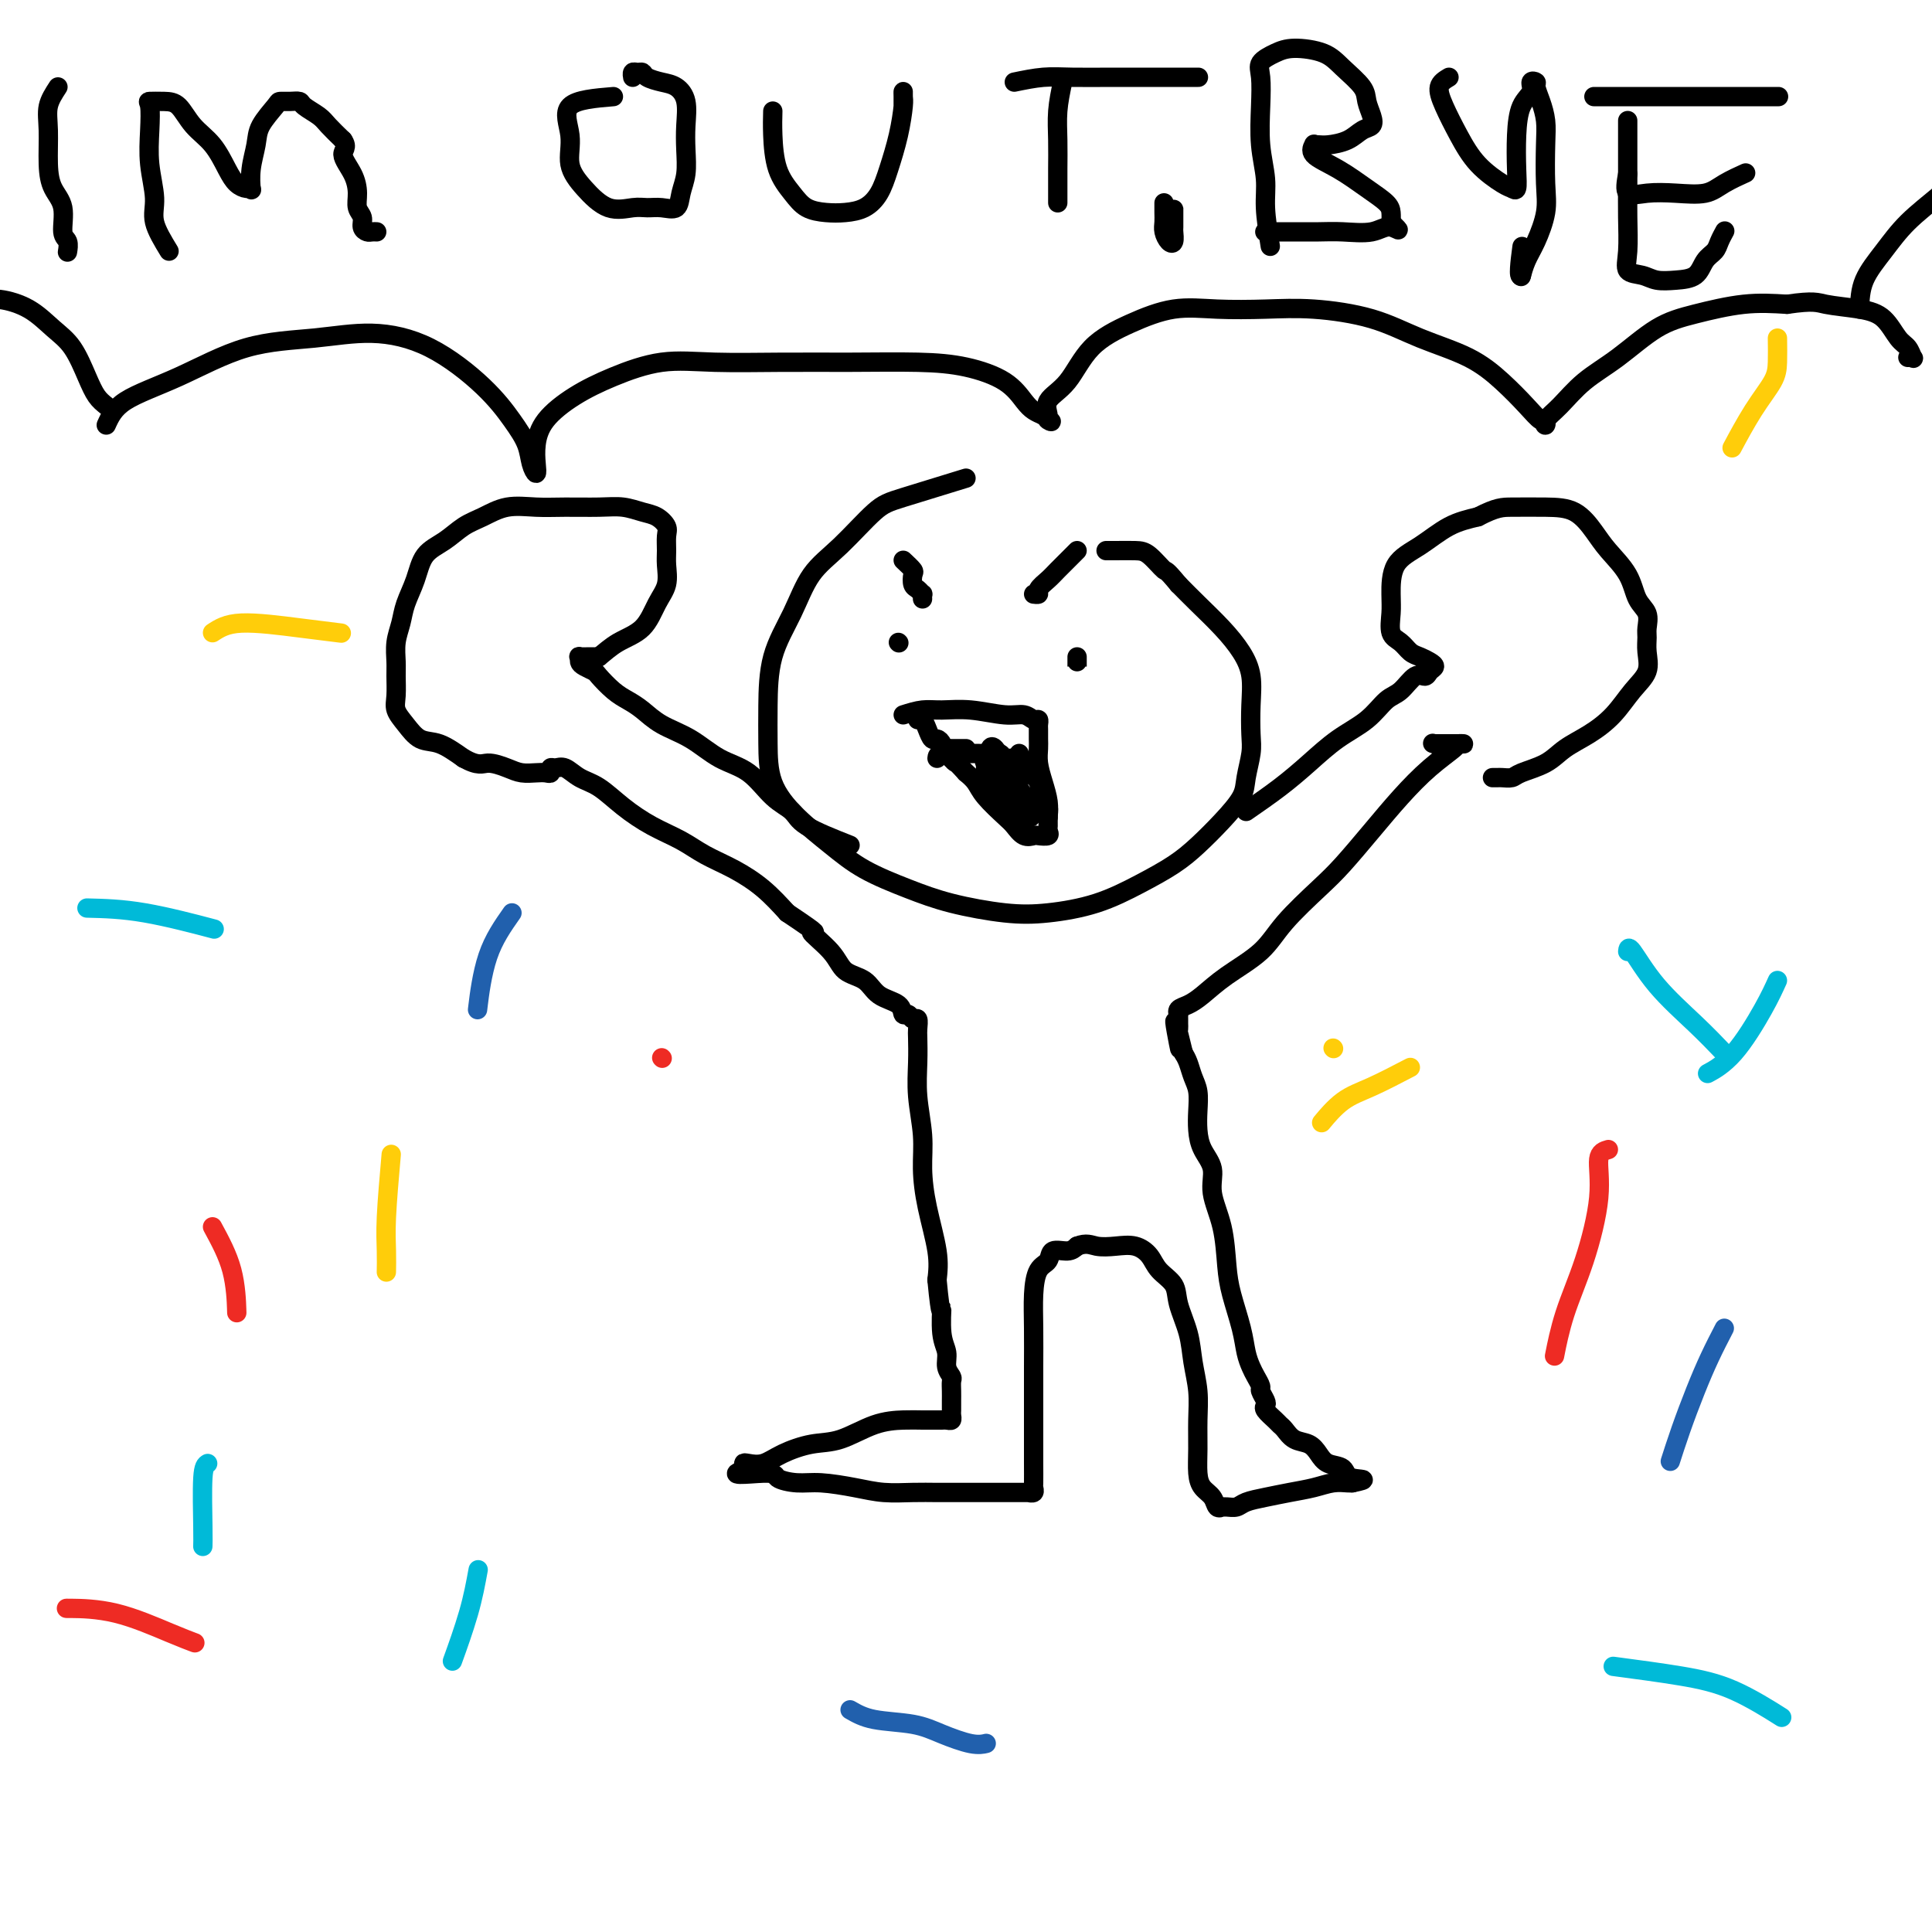 <svg viewBox='0 0 400 400' version='1.1' xmlns='http://www.w3.org/2000/svg' xmlns:xlink='http://www.w3.org/1999/xlink'><g fill='none' stroke='#000000' stroke-width='4' stroke-linecap='round' stroke-linejoin='round'><path d='M200,99c-4.985,1.528 -9.970,3.056 -13,4c-3.030,0.944 -4.104,1.304 -6,3c-1.896,1.696 -4.613,4.727 -7,7c-2.387,2.273 -4.443,3.788 -6,6c-1.557,2.212 -2.613,5.121 -4,8c-1.387,2.879 -3.105,5.728 -4,9c-0.895,3.272 -0.969,6.969 -1,10c-0.031,3.031 -0.021,5.398 0,8c0.021,2.602 0.054,5.438 1,8c0.946,2.562 2.807,4.850 5,7c2.193,2.150 4.720,4.163 7,6c2.280,1.837 4.314,3.499 7,5c2.686,1.501 6.024,2.843 9,4c2.976,1.157 5.588,2.130 9,3c3.412,0.870 7.623,1.636 11,2c3.377,0.364 5.921,0.325 9,0c3.079,-0.325 6.693,-0.935 10,-2c3.307,-1.065 6.308,-2.585 9,-4c2.692,-1.415 5.074,-2.726 7,-4c1.926,-1.274 3.395,-2.511 5,-4c1.605,-1.489 3.344,-3.229 5,-5c1.656,-1.771 3.228,-3.574 4,-5c0.772,-1.426 0.744,-2.474 1,-4c0.256,-1.526 0.796,-3.530 1,-5c0.204,-1.470 0.072,-2.405 0,-4c-0.072,-1.595 -0.084,-3.851 0,-6c0.084,-2.149 0.263,-4.192 0,-6c-0.263,-1.808 -0.967,-3.382 -2,-5c-1.033,-1.618 -2.393,-3.282 -4,-5c-1.607,-1.718 -3.459,-3.491 -5,-5c-1.541,-1.509 -2.770,-2.755 -4,-4'/><path d='M244,121c-2.852,-3.453 -2.481,-2.585 -3,-3c-0.519,-0.415 -1.929,-2.111 -3,-3c-1.071,-0.889 -1.802,-0.970 -3,-1c-1.198,-0.030 -2.861,-0.008 -4,0c-1.139,0.008 -1.754,0.002 -2,0c-0.246,-0.002 -0.123,-0.001 0,0'/><path d='M186,133c0.000,0.000 0.100,0.100 0.1,0.1'/><path d='M223,137c0.000,0.506 0.000,1.012 0,1c0.000,-0.012 0.000,-0.542 0,-1c-0.000,-0.458 -0.000,-0.845 0,-1c0.000,-0.155 0.000,-0.077 0,0'/><path d='M187,148c1.370,-0.431 2.741,-0.863 4,-1c1.259,-0.137 2.407,0.020 4,0c1.593,-0.020 3.632,-0.216 6,0c2.368,0.216 5.065,0.846 7,1c1.935,0.154 3.107,-0.167 4,0c0.893,0.167 1.507,0.821 2,1c0.493,0.179 0.864,-0.119 1,0c0.136,0.119 0.036,0.653 0,1c-0.036,0.347 -0.007,0.507 0,1c0.007,0.493 -0.008,1.318 0,2c0.008,0.682 0.041,1.222 0,2c-0.041,0.778 -0.154,1.795 0,3c0.154,1.205 0.577,2.599 1,4c0.423,1.401 0.847,2.810 1,4c0.153,1.190 0.034,2.161 0,3c-0.034,0.839 0.017,1.545 0,2c-0.017,0.455 -0.101,0.660 0,1c0.101,0.340 0.389,0.817 0,1c-0.389,0.183 -1.453,0.073 -2,0c-0.547,-0.073 -0.577,-0.109 -1,0c-0.423,0.109 -1.240,0.363 -2,0c-0.760,-0.363 -1.463,-1.343 -2,-2c-0.537,-0.657 -0.907,-0.990 -2,-2c-1.093,-1.010 -2.910,-2.695 -4,-4c-1.090,-1.305 -1.454,-2.230 -2,-3c-0.546,-0.770 -1.273,-1.385 -2,-2'/><path d='M200,160c-1.939,-2.115 -1.788,-1.901 -2,-2c-0.212,-0.099 -0.789,-0.511 -1,-1c-0.211,-0.489 -0.057,-1.055 0,-1c0.057,0.055 0.016,0.730 0,1c-0.016,0.270 -0.008,0.135 0,0'/><path d='M176,175c-3.555,-1.406 -7.110,-2.812 -9,-4c-1.890,-1.188 -2.114,-2.159 -3,-3c-0.886,-0.841 -2.435,-1.551 -4,-3c-1.565,-1.449 -3.146,-3.638 -5,-5c-1.854,-1.362 -3.980,-1.898 -6,-3c-2.020,-1.102 -3.933,-2.769 -6,-4c-2.067,-1.231 -4.288,-2.025 -6,-3c-1.712,-0.975 -2.916,-2.131 -4,-3c-1.084,-0.869 -2.048,-1.451 -3,-2c-0.952,-0.549 -1.891,-1.064 -3,-2c-1.109,-0.936 -2.388,-2.293 -3,-3c-0.612,-0.707 -0.558,-0.764 -1,-1c-0.442,-0.236 -1.380,-0.652 -2,-1c-0.620,-0.348 -0.920,-0.629 -1,-1c-0.080,-0.371 0.061,-0.831 0,-1c-0.061,-0.169 -0.324,-0.045 0,0c0.324,0.045 1.235,0.013 2,0c0.765,-0.013 1.382,-0.006 2,0'/><path d='M124,136c1.107,-0.875 2.373,-2.061 4,-3c1.627,-0.939 3.613,-1.630 5,-3c1.387,-1.370 2.175,-3.421 3,-5c0.825,-1.579 1.687,-2.688 2,-4c0.313,-1.312 0.079,-2.828 0,-4c-0.079,-1.172 -0.001,-2.002 0,-3c0.001,-0.998 -0.074,-2.166 0,-3c0.074,-0.834 0.298,-1.334 0,-2c-0.298,-0.666 -1.117,-1.499 -2,-2c-0.883,-0.501 -1.830,-0.670 -3,-1c-1.170,-0.330 -2.563,-0.822 -4,-1c-1.437,-0.178 -2.919,-0.041 -5,0c-2.081,0.041 -4.762,-0.012 -7,0c-2.238,0.012 -4.033,0.090 -6,0c-1.967,-0.090 -4.106,-0.346 -6,0c-1.894,0.346 -3.543,1.295 -5,2c-1.457,0.705 -2.723,1.168 -4,2c-1.277,0.832 -2.565,2.035 -4,3c-1.435,0.965 -3.015,1.692 -4,3c-0.985,1.308 -1.374,3.197 -2,5c-0.626,1.803 -1.488,3.521 -2,5c-0.512,1.479 -0.673,2.721 -1,4c-0.327,1.279 -0.821,2.597 -1,4c-0.179,1.403 -0.043,2.892 0,4c0.043,1.108 -0.008,1.835 0,3c0.008,1.165 0.076,2.769 0,4c-0.076,1.231 -0.297,2.090 0,3c0.297,0.910 1.110,1.873 2,3c0.890,1.127 1.855,2.419 3,3c1.145,0.581 2.470,0.452 4,1c1.530,0.548 3.265,1.774 5,3'/><path d='M96,157c3.093,1.729 3.826,1.051 5,1c1.174,-0.051 2.788,0.523 4,1c1.212,0.477 2.023,0.856 3,1c0.977,0.144 2.121,0.053 3,0c0.879,-0.053 1.495,-0.069 2,0c0.505,0.069 0.900,0.221 1,0c0.100,-0.221 -0.095,-0.815 0,-1c0.095,-0.185 0.481,0.039 1,0c0.519,-0.039 1.172,-0.341 2,0c0.828,0.341 1.831,1.326 3,2c1.169,0.674 2.506,1.037 4,2c1.494,0.963 3.146,2.525 5,4c1.854,1.475 3.909,2.861 6,4c2.091,1.139 4.218,2.029 6,3c1.782,0.971 3.220,2.023 5,3c1.780,0.977 3.902,1.878 6,3c2.098,1.122 4.171,2.463 6,4c1.829,1.537 3.415,3.268 5,5'/><path d='M163,189c8.040,5.364 5.139,3.773 5,4c-0.139,0.227 2.485,2.273 4,4c1.515,1.727 1.922,3.136 3,4c1.078,0.864 2.828,1.183 4,2c1.172,0.817 1.767,2.132 3,3c1.233,0.868 3.105,1.289 4,2c0.895,0.711 0.814,1.714 1,2c0.186,0.286 0.638,-0.144 1,0c0.362,0.144 0.633,0.861 1,1c0.367,0.139 0.829,-0.301 1,0c0.171,0.301 0.050,1.341 0,2c-0.050,0.659 -0.028,0.936 0,2c0.028,1.064 0.062,2.917 0,5c-0.062,2.083 -0.219,4.398 0,7c0.219,2.602 0.816,5.493 1,8c0.184,2.507 -0.043,4.631 0,7c0.043,2.369 0.358,4.984 1,8c0.642,3.016 1.612,6.433 2,9c0.388,2.567 0.194,4.283 0,6'/><path d='M194,265c0.863,9.154 1.020,6.039 1,6c-0.020,-0.039 -0.215,2.997 0,5c0.215,2.003 0.842,2.973 1,4c0.158,1.027 -0.154,2.110 0,3c0.154,0.890 0.773,1.586 1,2c0.227,0.414 0.061,0.545 0,1c-0.061,0.455 -0.016,1.235 0,2c0.016,0.765 0.005,1.515 0,2c-0.005,0.485 -0.004,0.704 0,1c0.004,0.296 0.012,0.668 0,1c-0.012,0.332 -0.043,0.625 0,1c0.043,0.375 0.161,0.833 0,1c-0.161,0.167 -0.600,0.045 -1,0c-0.400,-0.045 -0.761,-0.011 -1,0c-0.239,0.011 -0.355,-0.000 -1,0c-0.645,0.000 -1.819,0.013 -3,0c-1.181,-0.013 -2.371,-0.050 -4,0c-1.629,0.050 -3.699,0.189 -6,1c-2.301,0.811 -4.833,2.294 -7,3c-2.167,0.706 -3.968,0.633 -6,1c-2.032,0.367 -4.293,1.173 -6,2c-1.707,0.827 -2.860,1.675 -4,2c-1.140,0.325 -2.269,0.126 -3,0c-0.731,-0.126 -1.066,-0.179 -1,0c0.066,0.179 0.533,0.589 1,1'/><path d='M155,304c-5.950,1.885 0.175,1.096 3,1c2.825,-0.096 2.350,0.500 3,1c0.650,0.500 2.423,0.905 4,1c1.577,0.095 2.956,-0.118 5,0c2.044,0.118 4.753,0.568 7,1c2.247,0.432 4.032,0.848 6,1c1.968,0.152 4.120,0.041 6,0c1.880,-0.041 3.490,-0.011 5,0c1.510,0.011 2.922,0.003 4,0c1.078,-0.003 1.824,-0.001 3,0c1.176,0.001 2.783,-0.000 4,0c1.217,0.000 2.043,0.001 3,0c0.957,-0.001 2.046,-0.004 3,0c0.954,0.004 1.772,0.015 2,0c0.228,-0.015 -0.135,-0.054 0,0c0.135,0.054 0.768,0.202 1,0c0.232,-0.202 0.062,-0.755 0,-1c-0.062,-0.245 -0.017,-0.183 0,-1c0.017,-0.817 0.005,-2.513 0,-4c-0.005,-1.487 -0.002,-2.767 0,-5c0.002,-2.233 0.002,-5.421 0,-8c-0.002,-2.579 -0.007,-4.549 0,-7c0.007,-2.451 0.028,-5.382 0,-8c-0.028,-2.618 -0.103,-4.921 0,-7c0.103,-2.079 0.384,-3.933 1,-5c0.616,-1.067 1.567,-1.348 2,-2c0.433,-0.652 0.347,-1.676 1,-2c0.653,-0.324 2.044,0.050 3,0c0.956,-0.050 1.478,-0.525 2,-1'/><path d='M223,258c1.954,-0.779 2.840,-0.228 4,0c1.160,0.228 2.595,0.133 4,0c1.405,-0.133 2.781,-0.302 4,0c1.219,0.302 2.281,1.076 3,2c0.719,0.924 1.095,1.999 2,3c0.905,1.001 2.337,1.929 3,3c0.663,1.071 0.556,2.287 1,4c0.444,1.713 1.440,3.924 2,6c0.560,2.076 0.686,4.019 1,6c0.314,1.981 0.818,4.001 1,6c0.182,1.999 0.041,3.977 0,6c-0.041,2.023 0.016,4.091 0,6c-0.016,1.909 -0.105,3.660 0,5c0.105,1.340 0.406,2.268 1,3c0.594,0.732 1.482,1.268 2,2c0.518,0.732 0.667,1.661 1,2c0.333,0.339 0.850,0.088 1,0c0.150,-0.088 -0.068,-0.012 0,0c0.068,0.012 0.421,-0.038 1,0c0.579,0.038 1.382,0.165 2,0c0.618,-0.165 1.050,-0.622 2,-1c0.950,-0.378 2.419,-0.676 4,-1c1.581,-0.324 3.275,-0.675 5,-1c1.725,-0.325 3.482,-0.623 5,-1c1.518,-0.377 2.799,-0.833 4,-1c1.201,-0.167 2.323,-0.045 3,0c0.677,0.045 0.908,0.013 1,0c0.092,-0.013 0.046,-0.006 0,0'/><path d='M280,307c4.257,-0.888 1.398,-0.609 0,-1c-1.398,-0.391 -1.337,-1.452 -2,-2c-0.663,-0.548 -2.051,-0.584 -3,-1c-0.949,-0.416 -1.459,-1.211 -2,-2c-0.541,-0.789 -1.113,-1.572 -2,-2c-0.887,-0.428 -2.087,-0.499 -3,-1c-0.913,-0.501 -1.537,-1.430 -2,-2c-0.463,-0.570 -0.764,-0.782 -1,-1c-0.236,-0.218 -0.407,-0.444 -1,-1c-0.593,-0.556 -1.608,-1.444 -2,-2c-0.392,-0.556 -0.161,-0.782 0,-1c0.161,-0.218 0.250,-0.428 0,-1c-0.250,-0.572 -0.841,-1.506 -1,-2c-0.159,-0.494 0.113,-0.548 0,-1c-0.113,-0.452 -0.611,-1.302 -1,-2c-0.389,-0.698 -0.668,-1.243 -1,-2c-0.332,-0.757 -0.718,-1.726 -1,-3c-0.282,-1.274 -0.462,-2.853 -1,-5c-0.538,-2.147 -1.435,-4.860 -2,-7c-0.565,-2.140 -0.799,-3.706 -1,-6c-0.201,-2.294 -0.369,-5.316 -1,-8c-0.631,-2.684 -1.724,-5.028 -2,-7c-0.276,-1.972 0.267,-3.571 0,-5c-0.267,-1.429 -1.342,-2.689 -2,-4c-0.658,-1.311 -0.897,-2.672 -1,-4c-0.103,-1.328 -0.069,-2.621 0,-4c0.069,-1.379 0.173,-2.844 0,-4c-0.173,-1.156 -0.624,-2.004 -1,-3c-0.376,-0.996 -0.679,-2.142 -1,-3c-0.321,-0.858 -0.661,-1.429 -1,-2'/><path d='M245,218c-2.856,-11.869 -1.497,-4.542 -1,-2c0.497,2.542 0.133,0.299 0,-1c-0.133,-1.299 -0.035,-1.654 0,-2c0.035,-0.346 0.008,-0.684 0,-1c-0.008,-0.316 0.003,-0.609 0,-1c-0.003,-0.391 -0.021,-0.880 0,-1c0.021,-0.120 0.081,0.128 0,0c-0.081,-0.128 -0.304,-0.634 0,-1c0.304,-0.366 1.134,-0.594 2,-1c0.866,-0.406 1.768,-0.989 3,-2c1.232,-1.011 2.796,-2.448 5,-4c2.204,-1.552 5.050,-3.217 7,-5c1.950,-1.783 3.006,-3.682 5,-6c1.994,-2.318 4.927,-5.053 7,-7c2.073,-1.947 3.288,-3.106 5,-5c1.712,-1.894 3.922,-4.521 6,-7c2.078,-2.479 4.025,-4.808 6,-7c1.975,-2.192 3.979,-4.248 6,-6c2.021,-1.752 4.058,-3.202 5,-4c0.942,-0.798 0.789,-0.946 1,-1c0.211,-0.054 0.788,-0.015 1,0c0.212,0.015 0.061,0.004 -1,0c-1.061,-0.004 -3.030,-0.002 -5,0'/><path d='M297,154c-0.667,-0.167 -0.333,-0.083 0,0'/><path d='M258,168c2.420,-1.674 4.839,-3.348 7,-5c2.161,-1.652 4.062,-3.280 6,-5c1.938,-1.720 3.912,-3.530 6,-5c2.088,-1.470 4.289,-2.600 6,-4c1.711,-1.400 2.930,-3.072 4,-4c1.070,-0.928 1.990,-1.113 3,-2c1.010,-0.887 2.111,-2.475 3,-3c0.889,-0.525 1.567,0.014 2,0c0.433,-0.014 0.621,-0.580 1,-1c0.379,-0.420 0.947,-0.693 1,-1c0.053,-0.307 -0.410,-0.647 -1,-1c-0.590,-0.353 -1.307,-0.720 -2,-1c-0.693,-0.280 -1.363,-0.473 -2,-1c-0.637,-0.527 -1.243,-1.386 -2,-2c-0.757,-0.614 -1.667,-0.981 -2,-2c-0.333,-1.019 -0.089,-2.689 0,-4c0.089,-1.311 0.024,-2.263 0,-4c-0.024,-1.737 -0.006,-4.259 1,-6c1.006,-1.741 3.002,-2.699 5,-4c1.998,-1.301 4.000,-2.943 6,-4c2.000,-1.057 4.000,-1.528 6,-2'/><path d='M306,107c3.873,-1.998 5.056,-1.992 7,-2c1.944,-0.008 4.650,-0.030 7,0c2.350,0.030 4.344,0.112 6,1c1.656,0.888 2.973,2.583 4,4c1.027,1.417 1.764,2.558 3,4c1.236,1.442 2.972,3.187 4,5c1.028,1.813 1.347,3.695 2,5c0.653,1.305 1.641,2.032 2,3c0.359,0.968 0.088,2.175 0,3c-0.088,0.825 0.008,1.266 0,2c-0.008,0.734 -0.118,1.761 0,3c0.118,1.239 0.464,2.691 0,4c-0.464,1.309 -1.739,2.476 -3,4c-1.261,1.524 -2.509,3.406 -4,5c-1.491,1.594 -3.224,2.900 -5,4c-1.776,1.100 -3.593,1.993 -5,3c-1.407,1.007 -2.404,2.126 -4,3c-1.596,0.874 -3.790,1.502 -5,2c-1.210,0.498 -1.435,0.865 -2,1c-0.565,0.135 -1.471,0.036 -2,0c-0.529,-0.036 -0.681,-0.010 -1,0c-0.319,0.010 -0.805,0.003 -1,0c-0.195,-0.003 -0.097,-0.001 0,0'/></g>
<g fill='none' stroke='#EE2B24' stroke-width='4' stroke-linecap='round' stroke-linejoin='round'><path d='M333,238c-0.908,0.262 -1.816,0.523 -2,2c-0.184,1.477 0.357,4.169 0,8c-0.357,3.831 -1.611,8.800 -3,13c-1.389,4.200 -2.912,7.631 -4,11c-1.088,3.369 -1.739,6.677 -2,8c-0.261,1.323 -0.130,0.662 0,0'/><path d='M14,333c-0.303,-0.008 -0.606,-0.016 1,0c1.606,0.016 5.121,0.056 9,1c3.879,0.944 8.121,2.793 11,4c2.879,1.207 4.394,1.774 5,2c0.606,0.226 0.303,0.113 0,0'/><path d='M44,254c1.578,2.911 3.156,5.822 4,9c0.844,3.178 0.956,6.622 1,8c0.044,1.378 0.022,0.689 0,0'/><path d='M137,219c0.000,0.000 0.100,0.100 0.1,0.1'/></g>
<g fill='none' stroke='#2160AD' stroke-width='4' stroke-linecap='round' stroke-linejoin='round'><path d='M357,275c-1.003,1.938 -2.006,3.876 -3,6c-0.994,2.124 -1.978,4.435 -3,7c-1.022,2.565 -2.083,5.383 -3,8c-0.917,2.617 -1.691,5.033 -2,6c-0.309,0.967 -0.155,0.483 0,0'/><path d='M176,354c1.347,0.776 2.694,1.553 5,2c2.306,0.447 5.571,0.565 8,1c2.429,0.435 4.022,1.189 6,2c1.978,0.811 4.340,1.680 6,2c1.660,0.320 2.617,0.091 3,0c0.383,-0.091 0.191,-0.046 0,0'/><path d='M106,189c-1.889,2.689 -3.778,5.378 -5,9c-1.222,3.622 -1.778,8.178 -2,10c-0.222,1.822 -0.111,0.911 0,0'/></g>
<g fill='none' stroke='#00BAD8' stroke-width='4' stroke-linecap='round' stroke-linejoin='round'><path d='M368,203c-0.738,1.637 -1.476,3.274 -3,6c-1.524,2.726 -3.833,6.542 -6,9c-2.167,2.458 -4.190,3.560 -5,4c-0.810,0.440 -0.405,0.220 0,0'/><path d='M337,197c0.059,-0.590 0.118,-1.180 1,0c0.882,1.180 2.587,4.131 5,7c2.413,2.869 5.534,5.657 8,8c2.466,2.343 4.276,4.241 5,5c0.724,0.759 0.362,0.380 0,0'/><path d='M43,303c-0.423,0.256 -0.845,0.512 -1,3c-0.155,2.488 -0.042,7.208 0,10c0.042,2.792 0.012,3.655 0,4c-0.012,0.345 -0.006,0.173 0,0'/><path d='M18,188c3.622,0.089 7.244,0.178 12,1c4.756,0.822 10.644,2.378 13,3c2.356,0.622 1.178,0.311 0,0'/><path d='M99,325c-0.511,2.800 -1.022,5.600 -2,9c-0.978,3.400 -2.422,7.400 -3,9c-0.578,1.600 -0.289,0.800 0,0'/><path d='M334,345c4.940,0.655 9.881,1.310 14,2c4.119,0.690 7.417,1.417 11,3c3.583,1.583 7.452,4.024 9,5c1.548,0.976 0.774,0.488 0,0'/></g>
<g fill='none' stroke='#FFCD0A' stroke-width='4' stroke-linecap='round' stroke-linejoin='round'><path d='M292,221c-2.821,1.470 -5.643,2.940 -8,4c-2.357,1.060 -4.250,1.708 -6,3c-1.750,1.292 -3.357,3.226 -4,4c-0.643,0.774 -0.321,0.387 0,0'/><path d='M276,217c0.000,0.000 0.100,0.100 0.1,0.1'/><path d='M81,239c-0.423,4.821 -0.845,9.643 -1,13c-0.155,3.357 -0.042,5.250 0,7c0.042,1.750 0.012,3.357 0,4c-0.012,0.643 -0.006,0.321 0,0'/><path d='M44,131c1.417,-0.929 2.833,-1.857 6,-2c3.167,-0.143 8.083,0.500 12,1c3.917,0.500 6.833,0.857 8,1c1.167,0.143 0.583,0.071 0,0'/><path d='M368,70c0.024,1.786 0.048,3.573 0,5c-0.048,1.427 -0.167,2.496 -1,4c-0.833,1.504 -2.378,3.443 -4,6c-1.622,2.557 -3.321,5.730 -4,7c-0.679,1.270 -0.340,0.635 0,0'/></g>
<g fill='none' stroke='#000000' stroke-width='4' stroke-linecap='round' stroke-linejoin='round'><path d='M12,18c-0.849,1.302 -1.698,2.604 -2,4c-0.302,1.396 -0.058,2.885 0,5c0.058,2.115 -0.072,4.856 0,7c0.072,2.144 0.345,3.692 1,5c0.655,1.308 1.692,2.375 2,4c0.308,1.625 -0.114,3.808 0,5c0.114,1.192 0.762,1.392 1,2c0.238,0.608 0.064,1.625 0,2c-0.064,0.375 -0.018,0.107 0,0c0.018,-0.107 0.009,-0.054 0,0'/><path d='M35,52c-1.298,-2.135 -2.596,-4.271 -3,-6c-0.404,-1.729 0.085,-3.052 0,-5c-0.085,-1.948 -0.746,-4.522 -1,-7c-0.254,-2.478 -0.101,-4.860 0,-7c0.101,-2.140 0.150,-4.040 0,-5c-0.150,-0.960 -0.501,-0.982 0,-1c0.501,-0.018 1.853,-0.031 3,0c1.147,0.031 2.089,0.106 3,1c0.911,0.894 1.792,2.608 3,4c1.208,1.392 2.744,2.463 4,4c1.256,1.537 2.232,3.539 3,5c0.768,1.461 1.329,2.381 2,3c0.671,0.619 1.451,0.939 2,1c0.549,0.061 0.866,-0.135 1,0c0.134,0.135 0.085,0.600 0,0c-0.085,-0.600 -0.206,-2.266 0,-4c0.206,-1.734 0.740,-3.536 1,-5c0.260,-1.464 0.245,-2.589 1,-4c0.755,-1.411 2.280,-3.108 3,-4c0.720,-0.892 0.634,-0.979 1,-1c0.366,-0.021 1.186,0.024 2,0c0.814,-0.024 1.624,-0.117 2,0c0.376,0.117 0.317,0.444 1,1c0.683,0.556 2.107,1.342 3,2c0.893,0.658 1.255,1.188 2,2c0.745,0.812 1.872,1.906 3,3'/><path d='M71,29c1.134,1.573 -0.032,2.007 0,3c0.032,0.993 1.262,2.546 2,4c0.738,1.454 0.985,2.810 1,4c0.015,1.190 -0.204,2.214 0,3c0.204,0.786 0.829,1.335 1,2c0.171,0.665 -0.112,1.446 0,2c0.112,0.554 0.618,0.880 1,1c0.382,0.120 0.641,0.032 1,0c0.359,-0.032 0.817,-0.009 1,0c0.183,0.009 0.092,0.005 0,0'/><path d='M127,20c-3.820,0.316 -7.640,0.632 -9,2c-1.360,1.368 -0.261,3.788 0,6c0.261,2.212 -0.317,4.215 0,6c0.317,1.785 1.529,3.353 3,5c1.471,1.647 3.200,3.372 5,4c1.800,0.628 3.672,0.160 5,0c1.328,-0.160 2.111,-0.012 3,0c0.889,0.012 1.885,-0.113 3,0c1.115,0.113 2.351,0.464 3,0c0.649,-0.464 0.711,-1.744 1,-3c0.289,-1.256 0.804,-2.487 1,-4c0.196,-1.513 0.072,-3.309 0,-5c-0.072,-1.691 -0.093,-3.279 0,-5c0.093,-1.721 0.299,-3.575 0,-5c-0.299,-1.425 -1.102,-2.420 -2,-3c-0.898,-0.580 -1.891,-0.745 -3,-1c-1.109,-0.255 -2.336,-0.601 -3,-1c-0.664,-0.399 -0.766,-0.853 -1,-1c-0.234,-0.147 -0.599,0.012 -1,0c-0.401,-0.012 -0.839,-0.196 -1,0c-0.161,0.196 -0.046,0.770 0,1c0.046,0.230 0.023,0.115 0,0'/><path d='M160,23c-0.040,1.450 -0.079,2.900 0,5c0.079,2.100 0.278,4.850 1,7c0.722,2.150 1.968,3.699 3,5c1.032,1.301 1.852,2.355 3,3c1.148,0.645 2.625,0.881 4,1c1.375,0.119 2.648,0.120 4,0c1.352,-0.120 2.783,-0.361 4,-1c1.217,-0.639 2.221,-1.676 3,-3c0.779,-1.324 1.333,-2.935 2,-5c0.667,-2.065 1.447,-4.585 2,-7c0.553,-2.415 0.880,-4.724 1,-6c0.120,-1.276 0.032,-1.519 0,-2c-0.032,-0.481 -0.009,-1.201 0,-1c0.009,0.201 0.002,1.323 0,2c-0.002,0.677 -0.001,0.908 0,1c0.001,0.092 0.000,0.046 0,0'/><path d='M220,17c-0.423,2.010 -0.845,4.019 -1,6c-0.155,1.981 -0.041,3.933 0,6c0.041,2.067 0.011,4.249 0,6c-0.011,1.751 -0.003,3.071 0,4c0.003,0.929 0.001,1.465 0,2c-0.001,0.535 -0.000,1.067 0,1c0.000,-0.067 0.000,-0.733 0,-1c-0.000,-0.267 -0.000,-0.133 0,0'/><path d='M210,17c2.053,-0.423 4.106,-0.845 6,-1c1.894,-0.155 3.628,-0.041 6,0c2.372,0.041 5.381,0.011 8,0c2.619,-0.011 4.846,-0.003 7,0c2.154,0.003 4.234,0.001 6,0c1.766,-0.001 3.219,-0.000 4,0c0.781,0.000 0.890,0.000 1,0c0.110,-0.000 0.222,-0.000 0,0c-0.222,0.000 -0.778,0.000 -1,0c-0.222,-0.000 -0.111,-0.000 0,0'/><path d='M263,51c-0.453,-2.861 -0.905,-5.721 -1,-8c-0.095,-2.279 0.168,-3.975 0,-6c-0.168,-2.025 -0.768,-4.377 -1,-7c-0.232,-2.623 -0.094,-5.516 0,-8c0.094,-2.484 0.146,-4.559 0,-6c-0.146,-1.441 -0.491,-2.249 0,-3c0.491,-0.751 1.816,-1.446 3,-2c1.184,-0.554 2.225,-0.966 4,-1c1.775,-0.034 4.283,0.312 6,1c1.717,0.688 2.644,1.718 4,3c1.356,1.282 3.143,2.815 4,4c0.857,1.185 0.786,2.023 1,3c0.214,0.977 0.713,2.094 1,3c0.287,0.906 0.361,1.602 0,2c-0.361,0.398 -1.159,0.499 -2,1c-0.841,0.501 -1.727,1.401 -3,2c-1.273,0.599 -2.933,0.898 -4,1c-1.067,0.102 -1.540,0.007 -2,0c-0.460,-0.007 -0.907,0.073 -1,0c-0.093,-0.073 0.167,-0.301 0,0c-0.167,0.301 -0.763,1.130 0,2c0.763,0.870 2.884,1.780 5,3c2.116,1.220 4.227,2.750 6,4c1.773,1.250 3.208,2.221 4,3c0.792,0.779 0.941,1.365 1,2c0.059,0.635 0.030,1.317 0,2'/><path d='M288,46c2.637,2.641 1.231,1.244 0,1c-1.231,-0.244 -2.287,0.667 -4,1c-1.713,0.333 -4.085,0.089 -6,0c-1.915,-0.089 -3.375,-0.024 -5,0c-1.625,0.024 -3.415,0.006 -5,0c-1.585,-0.006 -2.965,-0.002 -4,0c-1.035,0.002 -1.724,0.000 -2,0c-0.276,-0.000 -0.138,-0.000 0,0'/><path d='M300,16c-0.890,0.534 -1.780,1.068 -2,2c-0.220,0.932 0.231,2.263 1,4c0.769,1.737 1.856,3.879 3,6c1.144,2.121 2.345,4.219 4,6c1.655,1.781 3.763,3.245 5,4c1.237,0.755 1.601,0.803 2,1c0.399,0.197 0.833,0.545 1,0c0.167,-0.545 0.068,-1.982 0,-4c-0.068,-2.018 -0.105,-4.618 0,-7c0.105,-2.382 0.353,-4.546 1,-6c0.647,-1.454 1.693,-2.200 2,-3c0.307,-0.800 -0.124,-1.656 0,-2c0.124,-0.344 0.804,-0.175 1,0c0.196,0.175 -0.091,0.356 0,1c0.091,0.644 0.562,1.752 1,3c0.438,1.248 0.844,2.637 1,4c0.156,1.363 0.064,2.699 0,5c-0.064,2.301 -0.098,5.566 0,8c0.098,2.434 0.327,4.036 0,6c-0.327,1.964 -1.212,4.292 -2,6c-0.788,1.708 -1.479,2.798 -2,4c-0.521,1.202 -0.871,2.516 -1,3c-0.129,0.484 -0.037,0.138 0,0c0.037,-0.138 0.018,-0.069 0,0'/><path d='M315,57c-0.778,0.911 -0.222,-3.311 0,-5c0.222,-1.689 0.111,-0.844 0,0'/><path d='M337,27c0.000,-1.213 0.001,-2.425 0,-2c-0.001,0.425 -0.003,2.489 0,5c0.003,2.511 0.010,5.471 0,8c-0.010,2.529 -0.037,4.629 0,7c0.037,2.371 0.137,5.014 0,7c-0.137,1.986 -0.510,3.316 0,4c0.510,0.684 1.904,0.724 3,1c1.096,0.276 1.894,0.790 3,1c1.106,0.210 2.520,0.117 4,0c1.480,-0.117 3.027,-0.259 4,-1c0.973,-0.741 1.371,-2.080 2,-3c0.629,-0.920 1.488,-1.422 2,-2c0.512,-0.578 0.676,-1.233 1,-2c0.324,-0.767 0.807,-1.648 1,-2c0.193,-0.352 0.097,-0.176 0,0'/><path d='M337,36c-0.313,1.687 -0.627,3.375 0,4c0.627,0.625 2.193,0.188 4,0c1.807,-0.188 3.854,-0.128 6,0c2.146,0.128 4.390,0.323 6,0c1.610,-0.323 2.587,-1.164 4,-2c1.413,-0.836 3.261,-1.667 4,-2c0.739,-0.333 0.370,-0.166 0,0'/><path d='M330,20c2.148,0.000 4.296,0.000 7,0c2.704,0.000 5.965,0.000 9,0c3.035,0.000 5.844,0.000 9,0c3.156,0.000 6.657,0.000 9,0c2.343,0.000 3.526,0.000 4,0c0.474,0.000 0.237,0.000 0,0'/><path d='M22,88c0.776,-1.716 1.553,-3.431 4,-5c2.447,-1.569 6.565,-2.990 11,-5c4.435,-2.010 9.189,-4.609 14,-6c4.811,-1.391 9.680,-1.573 14,-2c4.320,-0.427 8.093,-1.097 12,-1c3.907,0.097 7.950,0.963 12,3c4.050,2.037 8.108,5.244 11,8c2.892,2.756 4.617,5.059 6,7c1.383,1.941 2.422,3.518 3,5c0.578,1.482 0.694,2.870 1,4c0.306,1.130 0.803,2.004 1,2c0.197,-0.004 0.096,-0.885 0,-2c-0.096,-1.115 -0.186,-2.464 0,-4c0.186,-1.536 0.647,-3.259 2,-5c1.353,-1.741 3.598,-3.500 6,-5c2.402,-1.500 4.960,-2.742 8,-4c3.040,-1.258 6.561,-2.534 10,-3c3.439,-0.466 6.797,-0.123 11,0c4.203,0.123 9.250,0.027 14,0c4.750,-0.027 9.202,0.016 14,0c4.798,-0.016 9.943,-0.092 14,0c4.057,0.092 7.026,0.354 10,1c2.974,0.646 5.952,1.678 8,3c2.048,1.322 3.167,2.933 4,4c0.833,1.067 1.381,1.591 2,2c0.619,0.409 1.310,0.705 2,1'/><path d='M216,86c2.688,1.796 1.409,1.286 1,1c-0.409,-0.286 0.053,-0.348 0,-1c-0.053,-0.652 -0.622,-1.895 0,-3c0.622,-1.105 2.434,-2.072 4,-4c1.566,-1.928 2.887,-4.818 5,-7c2.113,-2.182 5.017,-3.658 8,-5c2.983,-1.342 6.045,-2.552 9,-3c2.955,-0.448 5.805,-0.136 9,0c3.195,0.136 6.737,0.096 10,0c3.263,-0.096 6.248,-0.250 10,0c3.752,0.250 8.272,0.902 12,2c3.728,1.098 6.666,2.642 10,4c3.334,1.358 7.065,2.531 10,4c2.935,1.469 5.074,3.235 7,5c1.926,1.765 3.638,3.529 5,5c1.362,1.471 2.373,2.650 3,3c0.627,0.350 0.871,-0.128 1,0c0.129,0.128 0.142,0.862 0,1c-0.142,0.138 -0.438,-0.319 0,-1c0.438,-0.681 1.610,-1.585 3,-3c1.390,-1.415 2.998,-3.339 5,-5c2.002,-1.661 4.398,-3.058 7,-5c2.602,-1.942 5.409,-4.428 8,-6c2.591,-1.572 4.967,-2.231 8,-3c3.033,-0.769 6.724,-1.648 10,-2c3.276,-0.352 6.138,-0.176 9,0'/><path d='M370,63c5.634,-0.817 6.220,-0.361 8,0c1.780,0.361 4.754,0.626 7,1c2.246,0.374 3.766,0.857 5,2c1.234,1.143 2.183,2.947 3,4c0.817,1.053 1.501,1.354 2,2c0.499,0.646 0.814,1.637 1,2c0.186,0.363 0.242,0.098 0,0c-0.242,-0.098 -0.784,-0.028 -1,0c-0.216,0.028 -0.108,0.014 0,0'/><path d='M241,42c-0.006,0.664 -0.012,1.329 0,2c0.012,0.671 0.042,1.350 0,2c-0.042,0.650 -0.155,1.272 0,2c0.155,0.728 0.577,1.561 1,2c0.423,0.439 0.845,0.483 1,0c0.155,-0.483 0.041,-1.493 0,-2c-0.041,-0.507 -0.011,-0.510 0,-1c0.011,-0.490 0.003,-1.465 0,-2c-0.003,-0.535 -0.001,-0.628 0,-1c0.001,-0.372 0.000,-1.023 0,-1c-0.000,0.023 -0.000,0.721 0,1c0.000,0.279 0.000,0.140 0,0'/><path d='M22,84c-0.685,-0.549 -1.370,-1.099 -2,-2c-0.630,-0.901 -1.203,-2.154 -2,-4c-0.797,-1.846 -1.816,-4.284 -3,-6c-1.184,-1.716 -2.533,-2.711 -4,-4c-1.467,-1.289 -3.052,-2.874 -5,-4c-1.948,-1.126 -4.260,-1.793 -6,-2c-1.740,-0.207 -2.910,0.048 -4,0c-1.090,-0.048 -2.101,-0.397 -3,0c-0.899,0.397 -1.685,1.542 -2,2c-0.315,0.458 -0.157,0.229 0,0'/><path d='M385,64c0.076,-2.000 0.152,-4.000 1,-6c0.848,-2.000 2.467,-4.000 4,-6c1.533,-2.000 2.978,-4.000 5,-6c2.022,-2.000 4.619,-4.000 7,-6c2.381,-2.000 4.544,-4.000 7,-5c2.456,-1.000 5.205,-1.000 8,-1c2.795,0.000 5.637,0.000 8,0c2.363,0.000 4.247,0.000 5,0c0.753,0.000 0.377,0.000 0,0'/><path d='M223,114c-1.527,1.517 -3.054,3.033 -4,4c-0.946,0.967 -1.312,1.383 -2,2c-0.688,0.617 -1.700,1.433 -2,2c-0.300,0.567 0.112,0.883 0,1c-0.112,0.117 -0.746,0.033 -1,0c-0.254,-0.033 -0.127,-0.017 0,0'/><path d='M187,116c0.839,0.787 1.679,1.574 2,2c0.321,0.426 0.125,0.491 0,1c-0.125,0.509 -0.177,1.460 0,2c0.177,0.540 0.583,0.667 1,1c0.417,0.333 0.844,0.873 1,1c0.156,0.127 0.042,-0.158 0,0c-0.042,0.158 -0.012,0.759 0,1c0.012,0.241 0.006,0.120 0,0'/><path d='M190,149c0.334,-0.164 0.668,-0.328 1,0c0.332,0.328 0.663,1.149 1,2c0.337,0.851 0.682,1.730 1,2c0.318,0.270 0.610,-0.071 1,0c0.390,0.071 0.878,0.555 1,1c0.122,0.445 -0.122,0.851 0,1c0.122,0.149 0.611,0.040 1,0c0.389,-0.040 0.679,-0.011 1,0c0.321,0.011 0.674,0.003 1,0c0.326,-0.003 0.626,-0.001 1,0c0.374,0.001 0.821,0.000 1,0c0.179,-0.000 0.089,-0.000 0,0'/><path d='M194,157c0.040,-0.423 0.080,-0.846 1,-1c0.920,-0.154 2.719,-0.037 4,0c1.281,0.037 2.045,-0.004 3,0c0.955,0.004 2.101,0.054 3,0c0.899,-0.054 1.551,-0.212 2,0c0.449,0.212 0.694,0.793 1,1c0.306,0.207 0.672,0.042 1,0c0.328,-0.042 0.618,0.041 1,0c0.382,-0.041 0.855,-0.207 1,0c0.145,0.207 -0.038,0.786 0,1c0.038,0.214 0.297,0.061 0,0c-0.297,-0.061 -1.148,-0.031 -2,0'/><path d='M209,158c2.199,0.040 0.196,-0.360 -1,-1c-1.196,-0.640 -1.584,-1.521 -2,-2c-0.416,-0.479 -0.862,-0.556 -1,0c-0.138,0.556 0.030,1.746 1,3c0.970,1.254 2.743,2.572 4,4c1.257,1.428 1.998,2.965 3,4c1.002,1.035 2.265,1.568 3,2c0.735,0.432 0.941,0.762 1,1c0.059,0.238 -0.029,0.383 0,0c0.029,-0.383 0.177,-1.293 0,-2c-0.177,-0.707 -0.678,-1.211 -1,-2c-0.322,-0.789 -0.464,-1.862 -1,-3c-0.536,-1.138 -1.464,-2.342 -2,-3c-0.536,-0.658 -0.679,-0.771 -1,-1c-0.321,-0.229 -0.819,-0.574 -1,-1c-0.181,-0.426 -0.045,-0.932 0,-1c0.045,-0.068 -0.002,0.303 0,1c0.002,0.697 0.053,1.719 0,3c-0.053,1.281 -0.210,2.821 0,4c0.210,1.179 0.788,1.996 1,3c0.212,1.004 0.057,2.193 0,3c-0.057,0.807 -0.016,1.230 0,1c0.016,-0.230 0.008,-1.115 0,-2'/><path d='M212,169c-0.201,1.395 -1.203,-1.116 -2,-3c-0.797,-1.884 -1.390,-3.140 -2,-4c-0.610,-0.860 -1.236,-1.326 -2,-2c-0.764,-0.674 -1.667,-1.558 -2,-2c-0.333,-0.442 -0.097,-0.441 0,0c0.097,0.441 0.054,1.323 0,2c-0.054,0.677 -0.120,1.149 0,2c0.120,0.851 0.424,2.082 1,3c0.576,0.918 1.422,1.524 2,2c0.578,0.476 0.888,0.823 1,1c0.112,0.177 0.027,0.183 0,0c-0.027,-0.183 0.003,-0.556 0,-1c-0.003,-0.444 -0.039,-0.960 0,-2c0.039,-1.040 0.152,-2.603 0,-4c-0.152,-1.397 -0.569,-2.628 -1,-3c-0.431,-0.372 -0.875,0.114 -1,0c-0.125,-0.114 0.069,-0.829 0,-1c-0.069,-0.171 -0.400,0.202 0,2c0.400,1.798 1.531,5.023 3,7c1.469,1.977 3.277,2.708 4,3c0.723,0.292 0.362,0.146 0,0'/></g>
</svg>